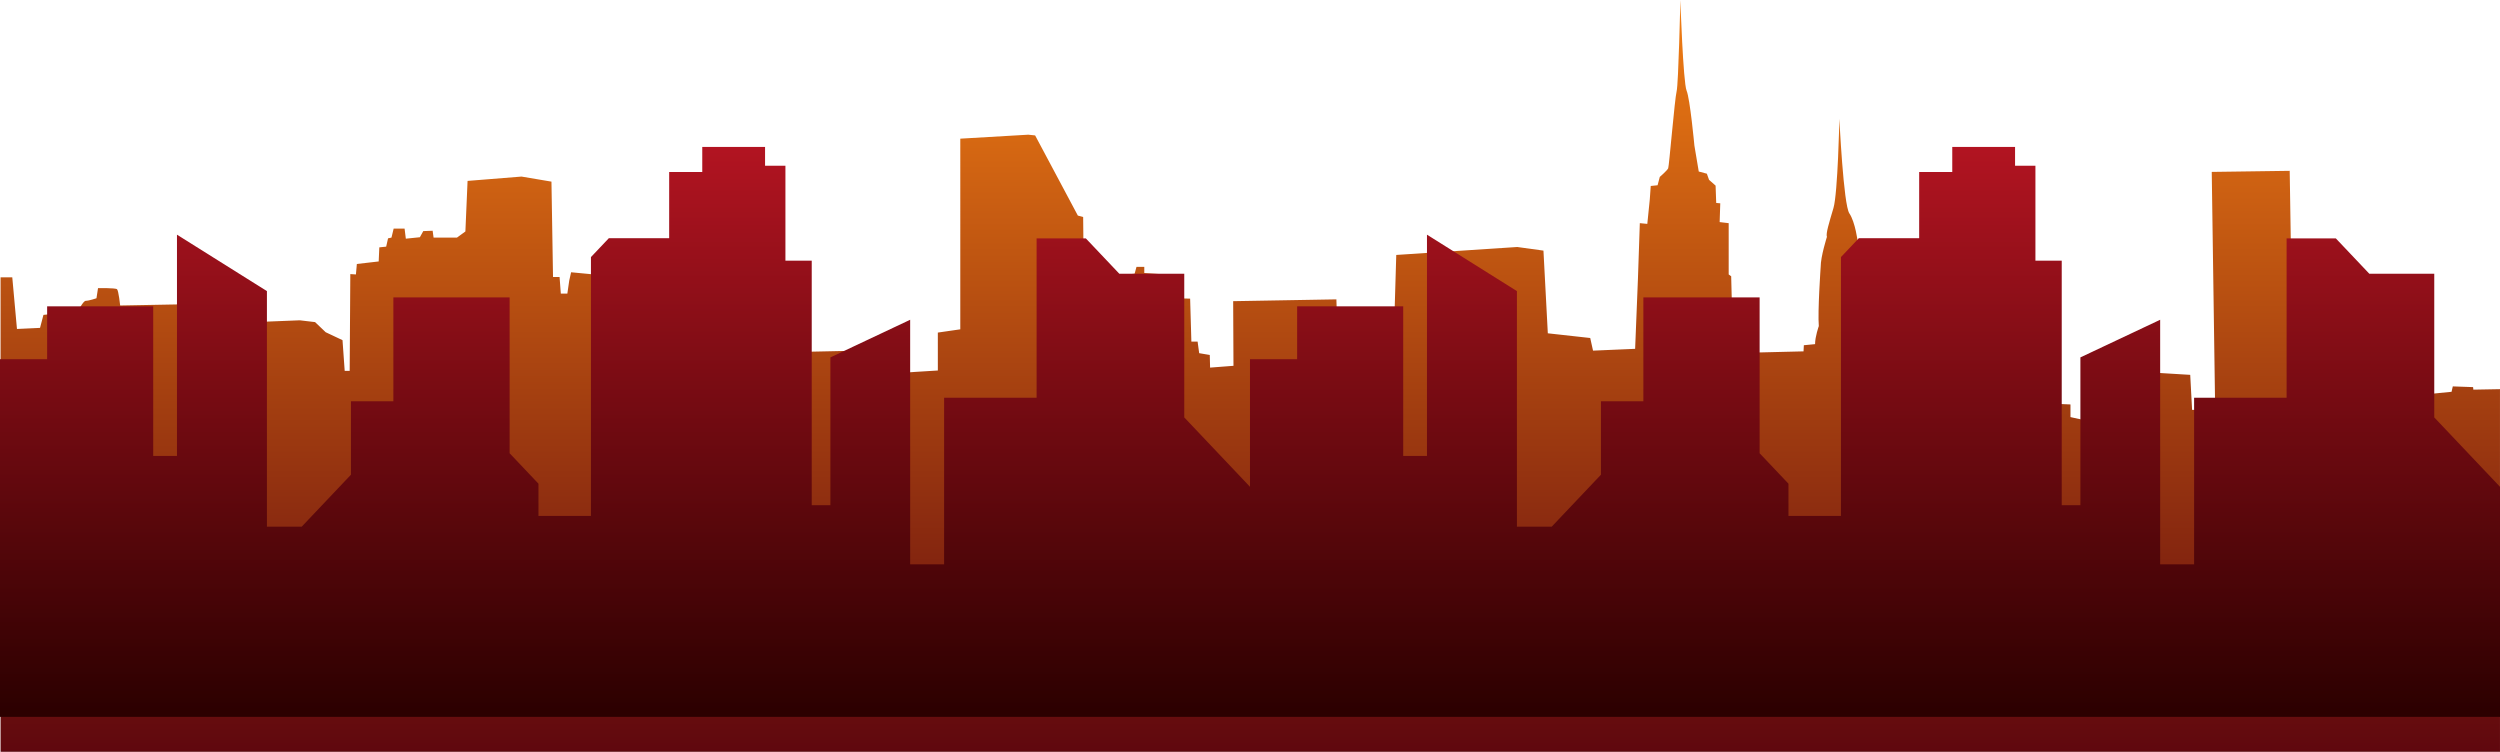 <svg xmlns="http://www.w3.org/2000/svg" xmlns:xlink="http://www.w3.org/1999/xlink" width="1680.001" height="505.218" viewBox="0 0 1680.001 505.218">
  <defs>
    <linearGradient id="linear-gradient" x1="0.5" x2="0.5" y2="1" gradientUnits="objectBoundingBox">
      <stop offset="0" stop-color="#f17e13"/>
      <stop offset="1" stop-color="#5f070e"/>
    </linearGradient>
    <linearGradient id="linear-gradient-2" x1="0.5" x2="0.5" y2="1" gradientUnits="objectBoundingBox">
      <stop offset="0" stop-color="#b21421"/>
      <stop offset="1" stop-color="#2b0000"/>
    </linearGradient>
  </defs>
  <g id="City" transform="translate(0 -360.277)">
    <g id="City_-_Level_1" data-name="City - Level 1" transform="translate(0.001)">
      <path id="Path_61266" data-name="Path 61266" d="M26,399.274h7.869l3.147,34.7,15.5-.727,2.3-8.735s21.167-2.189,22.214-1.946,4.191-7.52,6.288-7.52,7.128-1.7,7.128-1.7l1.045-6.795s11.735-.245,12.781.73,2.1,10.917,2.1,10.917l38.979-.73.42,1.946h10.063l.833,2.424,10.479-.73s2.513-5.82,3.351-5.82.842-11.165.842-11.165l11.106.487.627,10.919s3.98,8.734,4.191,10.192,1.886,6.309,1.886,8.25,3.146,5.581,3.146,5.581l10.474-10.433,24.311-.969,10.27,1.212,7.128,6.795,11.312,5.336,1.469,20.628h3.351l.422-65.033,3.769.243.627-7.041,14.674-1.694.42-9.466,4.613-.484,1.255-5.583,2.3-.486,1.469-6.067H297.5l.838,6.793,9.433-.969,2.3-4.126,6.288-.241.627,4.61h15.721l5.657-4.124,1.464-33.974,36.257-2.912,20.116,3.4,1.051,64.066h4.4l.838,11.16h4.4l1.26-8.735,1.256-5.583,20.331,1.942.416,11.888,8.173,1.461L440,416.747l9.852.241.627,19.658,15.3,1.212,2.507,7.523,10.268.239.424,11.651h1.044l2.1-3.155,27.029.241.629,4.126,15.5.728,1.471,8.005,16.347-.969,18.021,2.428,2.1-4.611.831-12.135,2.522-.728,2.724-1.941,34.159-.725v1.939l5.239.486.838,13.588,6.284.728,1.053,9.707,1.247-2.183,6.084-1.457.42-7.521,31.224-1.941V436.4l15.092-2.183V306.092l45.676-2.669,4.613.486,28.713,53.87,3.562.973.627,61.632H760l.422-7.034,6.288-1.459,1.255-13.1,20.112-1.941,1.268-4.608h5.237v4.122l20.958,1.455.207,15.532,9.641.243.836,28.874h4.187l1.055,7.768,7.124,1.212.207,8.493,15.716-1.21-.205-43.437,69.365-1.216,1.047,33.974,13.412-.728.838-12.38,23.471-1.207,1.467-49.507,81.31-5.338,17.6,2.426,2.935,55.568,28.5,3.158,1.886,8.493,28.291-1.214L1126.326,400l1.256-37.127,5.03.488,1.676-16.5.629-8.976,4.607-.484,1.468-5.586s5.031-4.363,5.658-5.818,4.4-46.838,5.659-51.69,2.515-61.393,2.515-61.393,1.887,55.569,4.191,60.909,5.24,36.883,5.24,36.883l2.933,17.473,5.45,1.455,1.465,4.124,4.4,3.885.418,11.647,2.724.243-.418,12.619,6.077.727v34.46l1.677,1.212,1.469,58.967,2.093,2.912.42,6.552,3.142,1.212,1.886-18.2,39.608-.971.211-4.126,7.544-.728c0-5.1,2.515-12.131,2.515-12.131-.836-9.71,1.256-39.794,1.256-39.794,0-7.041,4.193-20.144,4.193-20.144-.838-2.183,1.467-9.464,4.4-19.413s3.982-59.938,3.982-59.938,2.724,57.755,6.706,63.576,5.657,19.171,5.657,19.171c3.984,1.7,3.566,19.415,5.029,20.383s1.887,30.822,1.887,30.822l53.228.966,1.467,45.383,46.522,2.91.631,7.281,34.159,1.455v8.5l8.8,1.941,1.047,68.429,3.773-3.644,1.258-40.037,22.633-61.391,10.9.245v4.124l32.064,1.939,1.255,23.537,15.51.243-2.306-160.154,52.391-.728,2.517,162.1,13.617.487-.416,33.973h3.351l1.049-5.826,29.548-1.212-.211-38.829,15.508-.237v-3.4l11.319.723-.209,3.644,10.266.728.631,16.982h3.982l.207-18.928,17.6-1.7.838-3.638,13.623.486.211,1.7,17.874-.334V718.128H26Z" transform="translate(-25.621 147.367)" fill="url(#linear-gradient)"/>
    </g>
    <g id="City_-_Level_2" data-name="City - Level 2" transform="translate(-0.155 -97.556)">
      <path id="Path_61257" data-name="Path 61257" d="M-5068.04-2995.187h840l-.006-154.6-44.17-46.623v-96.57h-43.664l-22.489-23.739h-33.075v107.065H-4433.6V-3097.7h-22.81v-164.326l-53.6,25.281v99.316h-12.545v-164.313h-17.678v-63.8h-13.686v-12.641h-42.2v16.849h-22.239v44.491H-4658.9l-12.026,12.691V-3130.2h-35.258v-21.669l-19.388-20.464v-104.734h-78.125v69.821h-28.514v49.353l-33.074,34.911h-23.38v-158.3l-60.446-37.92v148.672h-15.967v-100.52h-71.281v35.514h-31.685Z" transform="translate(5068.195 3934.744)" fill="url(#linear-gradient-2)"/>
      <path id="Path_62257" data-name="Path 62257" d="M-5068.04-2995.187h840l-.006-154.6-44.17-46.623v-96.57h-43.664l-22.489-23.739h-33.075v107.065H-4433.6V-3097.7h-22.81v-164.326l-53.6,25.281v99.316h-12.545v-164.313h-17.678v-63.8h-13.686v-12.641h-42.2v16.849h-22.239v44.491H-4658.9l-12.026,12.691V-3130.2h-35.258v-21.669l-19.388-20.464v-104.734h-78.125v69.821h-28.514v49.353l-33.074,34.911h-23.38v-158.3l-60.446-37.92v148.672h-15.967v-100.52h-71.281v35.514h-31.685Z" transform="translate(5908.195 3934.744)" fill="url(#linear-gradient-2)"/>
    </g>
  </g>
</svg>
